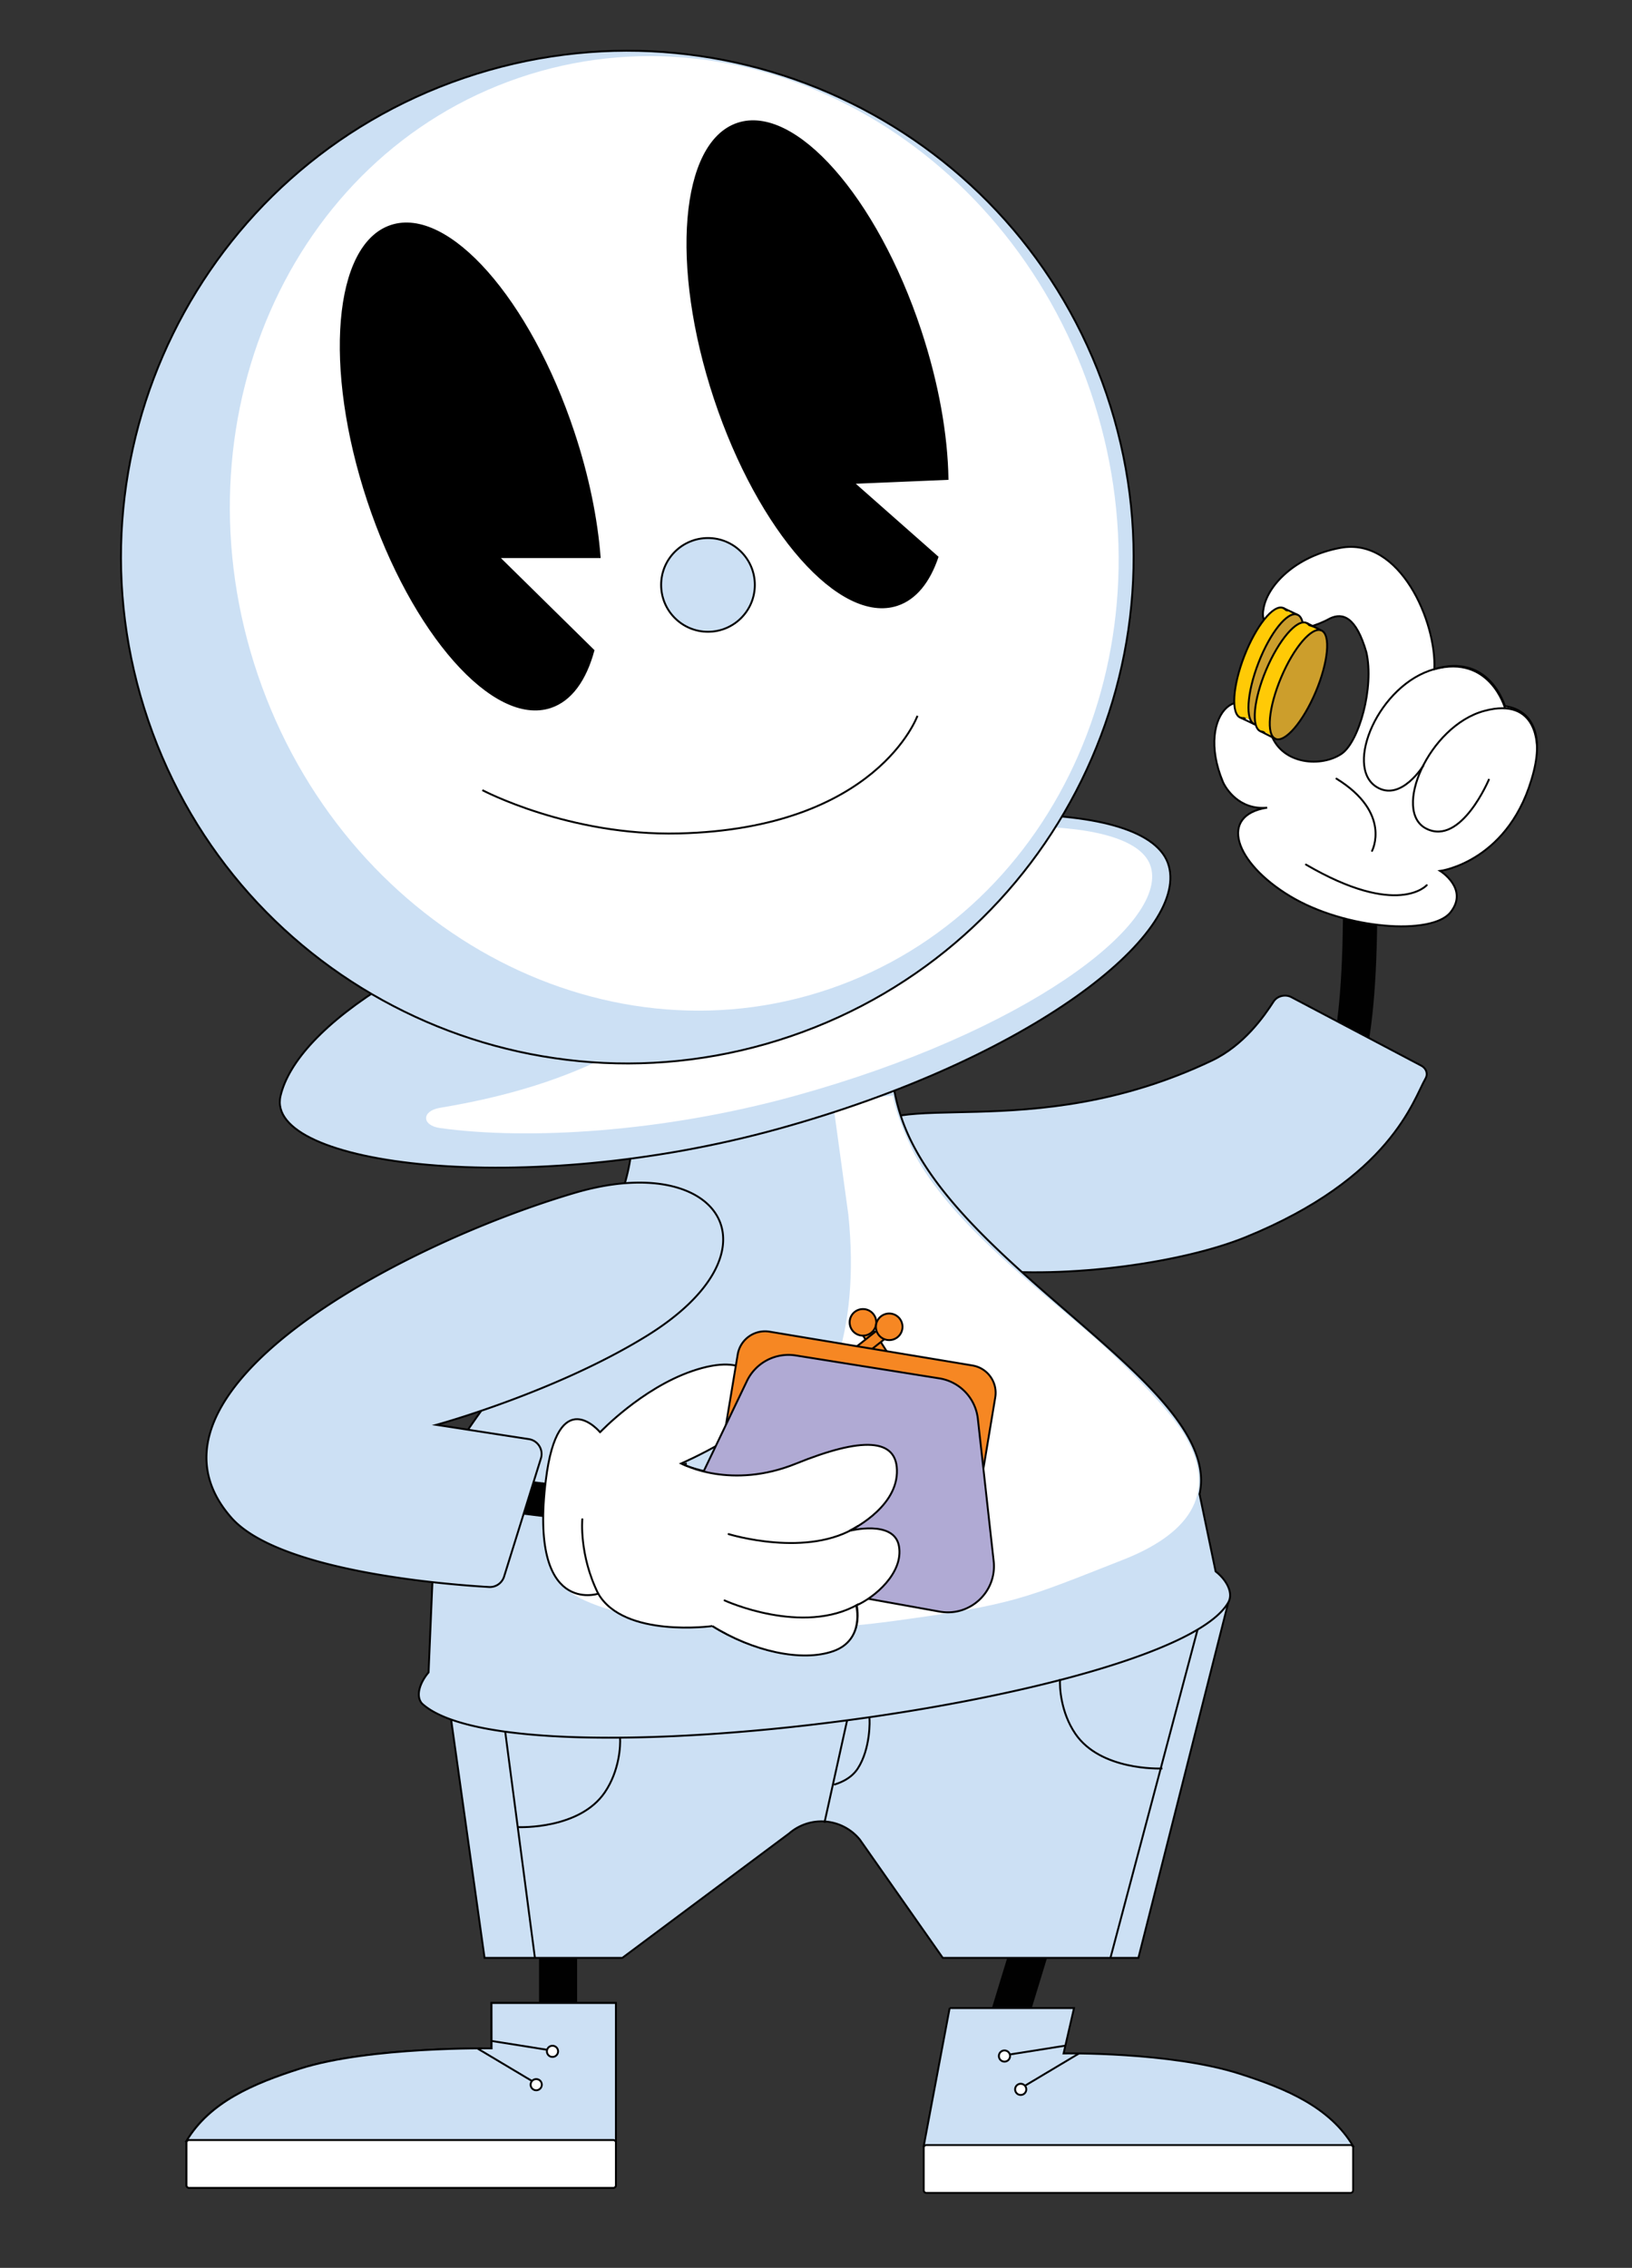 <svg xmlns="http://www.w3.org/2000/svg" xmlns:xlink="http://www.w3.org/1999/xlink" xml:space="preserve" style="enable-background:new 0 0 428.41 595.28" viewBox="0 0 428.41 595.28"><rect x="0" y="0" width="428.41" height="595.28" fill="#333333" stroke="none"/><style>.st0{fill:none;stroke-width:10}.st0,.st1,.st2,.st3{stroke:#010101;stroke-miterlimit:10}.st1,.st2{fill:#cce0f4;stroke-width:.5}.st2{fill:#fff}.st3{fill:none;stroke-width:9}.st4{fill:#fff}.st5{fill:none;stroke:#010101;stroke-width:.5;stroke-miterlimit:10}.st10{stroke-linecap:round;fill:none}.st10,.st12{stroke:#010101;stroke-width:.5;stroke-miterlimit:10}.st12,.st13{fill:#ffca06}.st14,.st15{fill:#cc9e2c;stroke:#010101;stroke-width:.5;stroke-miterlimit:10}.st15{fill:#f68723}</style><g id="Layer_1"><path d="M146.5 443.6v108.2" class="st0"/><path d="M161.68 525.76V562H48.94c6.14-10.29 17.64-15.11 29.83-19.01 18.21-5.82 50.27-5.32 50.27-5.32l-.02-11.91h32.66z" class="st1"/><path d="M49.64 574.29h111.35c.38 0 .69-.31.69-.69v-11.18c0-.38-.31-.69-.69-.69H49.64c-.38 0-.69.31-.69.69v11.18c-.01.38.3.69.69.69z" class="st2"/><path d="M161.68 525.76V562H48.94c6.14-10.29 17.64-15.11 29.83-19.01 18.21-5.82 50.27-5.32 50.27-5.32l-.02-11.91h32.66z" class="st1"/><path d="M49.64 574.29h111.35c.38 0 .69-.31.69-.69v-11.18c0-.38-.31-.69-.69-.69H49.64c-.38 0-.69.31-.69.69v11.18c-.01.38.3.69.69.69z" class="st2"/><path d="m293.12 437-35.46 116.12" class="st0"/><path d="m249.29 527.08-6.81 36.25h112.73c-6.14-10.29-17.64-15.11-29.83-19.01-18.21-5.82-46.18-5.32-46.18-5.32l2.74-11.91h-32.65z" class="st1"/><path d="M354.52 575.61H243.17c-.38 0-.69-.31-.69-.69v-11.18c0-.38.31-.69.69-.69h111.35c.38 0 .69.31.69.69v11.18c0 .38-.31.69-.69.69z" class="st2"/><path d="M246.99 310.42c57.46-1.91 88.83-8.03 98.32-15.79 8.94-7.31 12.67-27.21 11.53-71.95" class="st3"/><path d="M226.23 298.68c6.26-14.08 43.87 2.57 91.86-20.28 8.48-4.04 13.73-11.65 16.26-15.55.93-1.43 3.05-1.95 4.63-1.12l34.11 17.99c1.34.71 1.82 2.16 1.1 3.41-3.16 5.52-9.06 26.11-47.27 41.64-32.04 13.03-120.36 18.18-100.69-26.09zm96.2 121.95-23.59 93.29h-51.35l-21.79-31.07c-4.64-5.67-13.04-6.39-18.57-1.58l-43.77 32.65H127.2l-11.83-84.33 207.06-8.96z" class="st1"/><path d="m234.1 281.35-68.79 7.17.69 8.18c.73 42.47-65.67 84.88-52.25 113l-1.25 29.28c-2.09 2.44-3.56 6.07-1.73 8.17 24.22 22.31 197.17-.96 211.66-26.53 1.46-2.58-.62-6.08-3.32-8.14l-4.22-20.3c6.1-27.45-60.09-57.22-76.66-94.69a50.615 50.615 0 0 1-4.04-15.24l-.09-.9z" class="st1"/><path d="m218.62 289.06 4.08 29.8c6.4 62.5-34.55 81.46-73.17 95.76-8.3 3.07 25.37 18.93 85.1 10.86 31.75-4.29 34.48-5.97 60.17-16.06 16.18-6.35 25.48-16.6 16.3-32.48-4.97-8.6-20.63-23.08-24.27-26.23-16.4-14.19-35.89-29.09-45.82-46.04-2.28-3.9-5.98-12.48-6.61-17.12l-15.78 1.51z" class="st4"/><path d="M306.82 227.28c5.02 18.15-36.16 50.69-102.58 69.05-66.43 18.36-134.93 9.66-130.6-8.67 4.23-17.91 37.41-41.65 103.83-60.01s124.33-18.52 129.35-.37z" class="st1"/><path d="M195.24 229.8c-.01.02-.01.04-.02.07-.65 2.21.21 4.5 2.2 5.64 7.29 4.18 10.54 14.78 1.26 19.49-26.59 13.49-39.07 28.43-83.18 35.79-4.88.81-4.86 4.63.04 5.31 22.68 3.15 58.16 1.22 93.16-8.46 60.06-16.6 97.64-44.74 93.43-59.98-3.91-14.14-49.1-14.2-103.61-.85-1.52.38-2.85 1.48-3.28 2.99z" class="st4"/><path d="M121.79 20.46c69.46-23.68 144.97 13.43 168.65 82.89S277.01 248.32 207.55 272 62.58 258.57 38.9 189.11 52.33 44.15 121.79 20.46" class="st1"/><path d="M136.23 20.43c-60.35 20.58-91.02 90.79-68.51 156.83s89.69 102.9 150.04 82.32c60.35-20.58 91.02-90.79 68.51-156.83C263.76 36.71 196.58-.14 136.23 20.43" class="st4"/><path d="M133.08 54.03c3.43 3.73 3.82 5.39 3.93 5.97.92 4.9-3.84 11.16-9.37 10.08-4.09-.8-7.39-5.36-13.55-13.86" class="st4"/><circle cx="185.85" cy="153.53" r="12.3" style="fill:#cce0f4;stroke:#000;stroke-width:.5;stroke-miterlimit:10"/><path d="M158.67 395.58c-52.25-6.17-68.88-8.49-69.78-10.64-4.66-11.13 21.62-26.63 71.12-53.46" class="st3"/><path d="M150.56 113.51c3.81 11.48 6.07 22.69 6.85 32.72h-26.53l24.9 24.51c-2.1 7.74-5.89 13.07-11.26 14.86-14.9 4.94-36.34-19.33-47.9-54.21s-8.86-67.15 6.04-72.09 36.34 19.33 47.9 54.21zm91.01-26.82c4.62 13.95 6.97 27.49 7.16 39.02l-24.71 1.04 22.07 19.48c-2.2 6.48-5.74 10.94-10.56 12.54-14.9 4.94-36.34-19.33-47.9-54.21-11.56-34.88-8.86-67.15 6.04-72.09 14.89-4.93 36.34 19.34 47.9 54.22z" style="stroke:#000;stroke-width:.5;stroke-miterlimit:10"/><path d="M395.07 185.37c-.84-2.54-5.22-13.38-18.08-9.87-.16.04-.31.1-.47.15.6-12.32-8.94-34.74-24.64-31.85-11.87 2.18-19.32 9.95-20.23 16.16-1.48 7.54 10.32 6.38 17.49 2.37 3.34-1.58 6.83-.42 9.53 8.85 2.12 9.19-1.91 23.57-6.52 26.69-5.23 3.54-15.4 2.89-18.41-4.92-6.7-17.35-20.32-5.93-12.74 12.23.69 1.66 4.24 7.54 11.64 6.82-12.81 1.97-8.58 14.44 5.99 23.22s37.29 10.39 42.15 4.24c4.86-6.15-2.72-10.85-2.72-10.85s18.57-2.43 24.54-26.06c2.78-11.02-1.34-16.38-7.53-17.18z" class="st2"/><path d="M395.04 185.77s-3.99-14.09-18.52-10.12c-14.53 3.96-23.77 25.51-15.19 30.9 6.48 4.07 12.42-5.76 12.42-5.76" class="st5"/><path d="M403.47 196.63s.66-13.98-13.87-10.02c-14.53 3.96-24.24 26.35-15.19 30.9 9.16 4.61 16.5-13.04 16.5-13.04" class="st5"/><path d="M360.17 223.35s5.26-9.94-9.34-18.96m23.69 27.96s-7.58 8.68-31.7-5.41" style="fill:#fff;stroke:#010101;stroke-width:.5;stroke-miterlimit:10;stroke-linecap:round"/><path d="M240.84 187.89s-10.64 29.63-62.69 30.88c-28.78.69-51.53-11.37-51.53-11.37" style="fill:none;stroke:#000;stroke-width:.5;stroke-miterlimit:10"/><path d="m314.37 427.75-22.87 86.17m-158.88-59.37 7.8 59.38m81.95-62.36-5.95 26.89" class="st5"/><defs><path id="XMLID_00000010991641266007713050000016565186613305653438_" d="M157.53 375.94s10.85-11.47 24.13-16.04c14.95-5.15 18.43 2.24 18.44 8.61 0 6.37-21.31 15.65-21.31 15.65s13.22 6.68 30.26-.21c17.04-6.9 26.86-7 26.48 2.5-.39 9.5-12.49 15.15-12.49 15.15s11.78-3.04 13.03 4.01c1.24 7.05-6.46 13.52-11.22 15.58 0 0 2.32 9.04-6 11.98-8.32 2.94-21.25.27-31.83-6.35 0 0-23.21 3.21-29.97-8.5 0 0-18.19 6.03-13.77-29.77 3.18-25.94 14.25-12.61 14.25-12.61z"/></defs><use xlink:href="#XMLID_00000010991641266007713050000016565186613305653438_" style="overflow:visible;fill:#fff"/><clipPath id="XMLID_00000134217091128712647690000008769567186182308525_"><use xlink:href="#XMLID_00000010991641266007713050000016565186613305653438_" style="overflow:visible"/></clipPath><use xlink:href="#XMLID_00000010991641266007713050000016565186613305653438_" style="overflow:visible;fill:none;stroke:#010101;stroke-width:.5;stroke-miterlimit:10"/><path d="M190.77 402.78s20.9 6.48 33.99-2.13m-35.05 19.54s20.47 9.4 35.13.99m-71.98-22.4s-.88 9.33 4.17 19.53" class="st10"/><path d="M150.8 313.13c38.34-11.34 55.43 15.18 18.65 37.72-24.04 14.74-54.9 23.15-54.9 23.15l24.28 3.75c2.38.37 3.88 2.77 3.16 5.07l-9.66 30.99a3.913 3.913 0 0 1-3.97 2.76c-11.94-.7-55.33-4.19-67.65-18.22-28.56-32.55 43.26-71.37 90.09-85.22z" class="st1"/><ellipse cx="331.22" cy="173.98" class="st12" rx="15.45" ry="4.92" transform="rotate(-68.795 331.22 173.977)"/><path d="M332.13 164.45s.1-1.98 2.35-3.63c.72-.53 1.34-.83 1.72-.75.6.13 5 .97 5.2 2.63.18 1.47-3.53 2.75-8.02 5.83-2.73 1.87-4.34 2.96-4.74 2.57-.47-.46 1.5-2.31 3.49-6.65zm-5.7 16.88s-.6 1.44-1.08 4.18c-.15.85-.11 1.75.15 2.04.33.36 4.57 2.75 5.93 1.78 1.2-.86-.37-4.46-1.15-9.85-.48-3.27-.77-5.2-1.33-5.22-.66-.03-.68 2.67-2.52 7.07z" class="st13"/><ellipse cx="334.96" cy="175.74" class="st14" rx="15.45" ry="4.92" transform="rotate(-68.795 334.952 175.739)"/><ellipse cx="336.93" cy="177.73" class="st12" rx="15.45" ry="4.92" transform="rotate(-67.077 336.919 177.744)"/><path d="M338.24 168.45s-.24-1.55 1.85-3.39c.71-.62 1.46-.97 1.84-1.03.8-.13 5.48 1.29 5.64 2.95.14 1.47-3.61 2.65-8.19 5.58-2.78 1.78-4.43 2.82-4.81 2.42-.47-.47 1.55-2.25 3.67-6.53zm-6.58 16.91s-.65 1.43-1.2 4.15c-.17.84-.21.8.03 1.17.8 1.22 4.54 3.76 5.93 2.82 1.23-.83-.23-4.47-.86-9.88-.38-3.28-.61-5.22-1.17-5.26-.65-.04-.75 2.65-2.73 7z" class="st13"/><ellipse cx="340.86" cy="179.72" class="st14" rx="15.45" ry="4.92" transform="rotate(-67.077 340.85 179.725)"/><path d="m336.81 159.57 3.73 1.77m2.41 2.16 3.93 1.99m-12.04 28.46-3.93-1.99m-1.54-1.82-3.73-1.76" class="st5"/><path stroke-width=".5" d="m225.711 349.258 2.537-1.62 5.24 8.198-2.537 1.62z" class="st15"/><path stroke-width=".5" d="m231.093 348.529 1.866 2.361-7.633 6.034-1.867-2.361z" class="st15"/><circle cx="226.53" cy="347.1" r="3.49" class="st15"/><circle cx="233.42" cy="348.27" r="3.49" class="st15"/><path d="m246.81 409.3-53.26-8.87a7.277 7.277 0 0 1-5.98-8.37l6.08-36.53a7.277 7.277 0 0 1 8.37-5.98l53.26 8.87c3.96.66 6.64 4.41 5.98 8.37l-6.08 36.53a7.277 7.277 0 0 1-8.37 5.98z" class="st15"/><path d="m256.69 372.42 4.15 37.33c.9 8.06-6.21 14.7-14.19 13.27l-57.61-10.36c-7.88-1.42-12.24-9.95-8.78-17.16l15.8-32.98a12.11 12.11 0 0 1 12.84-6.73l37.66 6.01c5.38.85 9.53 5.2 10.13 10.62z" style="fill:#b0aad4;stroke:#010101;stroke-width:.5;stroke-miterlimit:10"/><path id="XMLID_00000137114825936886255070000000930251264040167569_" d="M187 426.81c10.58 6.62 23.44 9.53 31.76 6.59 8.32-2.94 6-11.98 6-11.98 4.76-2.06 12.47-8.53 11.22-15.58-1.24-7.05-13.03-4.01-13.03-4.01s12.11-5.65 12.49-15.15c.39-9.5-9.44-9.4-26.48-2.5s-29.56.2-29.56.2l.9-.22" class="st2"/><path d="M191.26 402.68s20.9 6.48 33.99-2.13m-35.05 19.54s20.47 9.4 35.13.99" class="st10"/><path d="m178.27 388.68 6.04 5.22 2.45 19.58-14.7-8.06z" class="st4"/><path d="m283.27 538.99-15.73 9.39m12.09-11.42-15.74 2.5" class="st5"/><circle cx="263.68" cy="539.68" r="1.47" class="st2"/><circle cx="267.94" cy="548.43" r="1.47" class="st2"/><path d="m125.44 537.76 15.73 9.38m-12.09-11.41 15.73 2.5" class="st5"/><circle cx="145.03" cy="538.45" r="1.47" class="st2"/><circle cx="140.76" cy="547.2" r="1.47" class="st2"/><path d="M135.91 479.59c.73.04 16.27.55 22.85-9.12 3.83-5.62 4.18-12.3 4-14.36m142.37 8.09c-.73.04-16.27.55-22.85-9.12-3.83-5.62-4.18-12.3-4-14.36" class="st5"/><path d="M228.21 450.9c.15.51.33 8.14-3.04 13.31-1.92 2.95-5.26 3.94-6.27 4.25" class="st1"/></g></svg>
